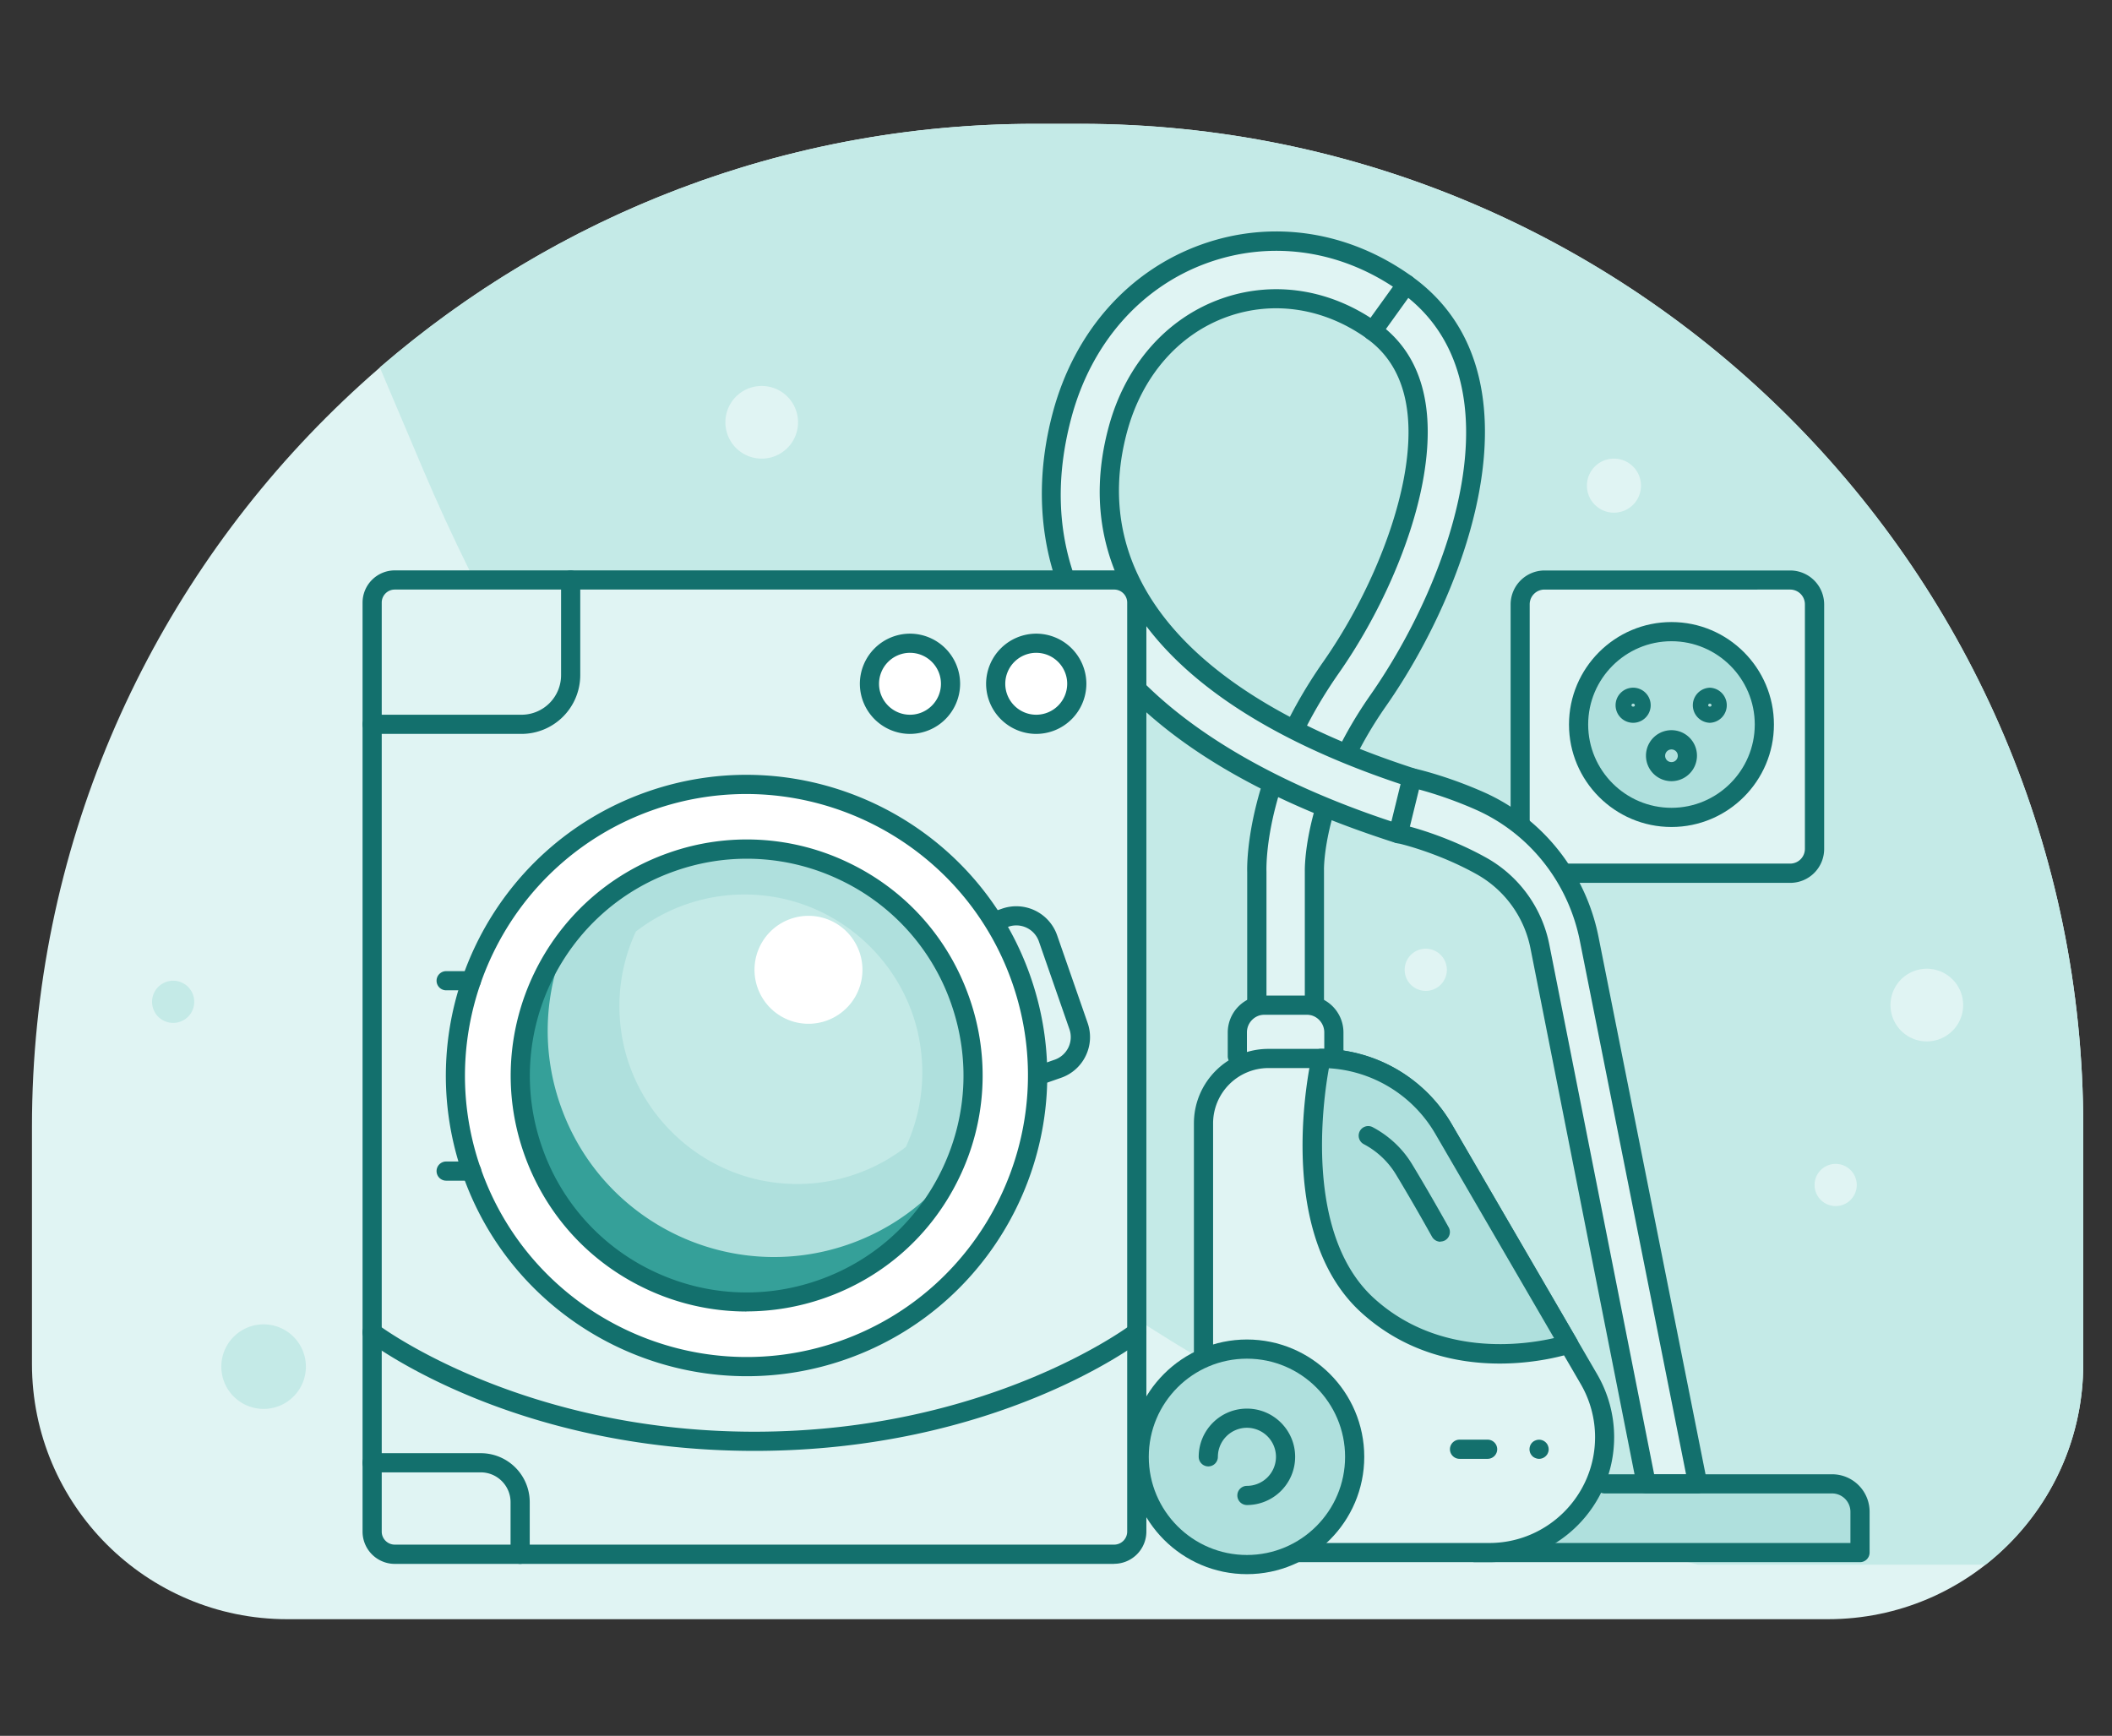 <svg xmlns="http://www.w3.org/2000/svg" width="219" height="180" fill="none"><rect width="100%" height="100%" fill="#333333" stroke="none"/><path fill="#E0F4F3" d="M107.321 12.84h4.692c57.401 0 104.007 46.606 104.007 104.007v24.59c0 14.611-11.858 26.469-26.469 26.469H29.783c-14.611 0-26.469-11.858-26.469-26.469v-24.59c0-57.401 46.607-104.008 104.007-104.008"/><path fill="#C4EAE7" d="M112.013 12.84h-4.692c-25.972 0-49.708 9.521-67.937 25.256l4.453 10.506c23.925 56.436 72.817 98.471 132.196 113.649h29.859c6.162-4.841 10.128-12.365 10.128-20.814v-24.59c0-57.441-46.567-104.008-104.007-104.008"/><path fill="#E0F4F3" d="M185.625 60.142H160.16a2.525 2.525 0 0 0-2.525 2.524v25.356a2.525 2.525 0 0 0 2.525 2.525h25.465a2.525 2.525 0 0 0 2.525-2.525V62.666a2.525 2.525 0 0 0-2.525-2.524"/><path fill="#13706D" d="M185.635 91.55H160.16a3.523 3.523 0 0 1-3.519-3.508V62.676a3.526 3.526 0 0 1 3.519-3.519h25.475a3.525 3.525 0 0 1 3.518 3.52v25.365a3.516 3.516 0 0 1-3.518 3.508M160.15 61.137a1.53 1.53 0 0 0-1.531 1.53v25.366c0 .845.686 1.52 1.531 1.52h25.475a1.53 1.53 0 0 0 1.531-1.52V62.666a1.53 1.53 0 0 0-1.531-1.53z"/><path fill="#AFE0DD" d="M173.32 84.762c5.319 0 9.631-4.312 9.631-9.632s-4.312-9.631-9.631-9.631-9.632 4.312-9.632 9.631c0 5.32 4.313 9.632 9.632 9.632"/><path fill="#13706D" d="M173.32 85.756c-5.865 0-10.626-4.771-10.626-10.626s4.771-10.625 10.626-10.625 10.625 4.771 10.625 10.625c0 5.855-4.771 10.626-10.625 10.626m0-19.263c-4.761 0-8.638 3.876-8.638 8.637s3.877 8.638 8.638 8.638 8.637-3.877 8.637-8.638c0-4.76-3.876-8.637-8.637-8.637"/><path fill="#13706D" d="M169.344 74.952a1.82 1.82 0 1 1 .002-3.64 1.82 1.82 0 0 1-.002 3.64m0-1.988c-.1 0-.169.08-.169.168 0 .19.348.19.348 0a.167.167 0 0 0-.169-.168zm7.951 1.988a1.82 1.82 0 0 1 0-3.638 1.82 1.82 0 0 1 0 3.638m0-1.988a.167.167 0 0 0-.168.168c0 .19.347.19.347 0a.167.167 0 0 0-.169-.168zm-3.975 8.041a2.643 2.643 0 1 1 0-5.288 2.643 2.643 0 1 1 0 5.288m0-3.29a.655.655 0 0 0-.656.656.65.65 0 0 0 .656.656.65.65 0 0 0 .656-.656.65.65 0 0 0-.656-.656"/><path fill="#E0F4F3" d="M138.303 109.511v-2.465a2.83 2.83 0 0 0-2.833-2.832h-4.343a2.83 2.83 0 0 0-2.833 2.832v2.475"/><path fill="#13706D" d="M128.304 110.525a.997.997 0 0 1-.994-.994v-2.475a3.835 3.835 0 0 1 3.827-3.827h4.343a3.835 3.835 0 0 1 3.827 3.827v2.465a.997.997 0 0 1-.994.994.997.997 0 0 1-.994-.994v-2.465a1.84 1.84 0 0 0-1.839-1.839h-4.343a1.84 1.84 0 0 0-1.839 1.839v2.475a.997.997 0 0 1-.994.994"/><path fill="#AFE0DD" d="M152.924 160.998h39.947v-4.234a2.89 2.89 0 0 0-2.892-2.893h-23.587"/><path fill="#13706D" d="M192.871 161.992h-39.947a.997.997 0 0 1-.994-.994c0-.547.447-.994.994-.994h38.953v-3.24a1.905 1.905 0 0 0-1.898-1.899h-23.587a.997.997 0 0 1-.994-.994c0-.546.448-.993.994-.993h23.587a3.885 3.885 0 0 1 3.886 3.886v4.234a.997.997 0 0 1-.994.994"/><path fill="#E0F4F3" d="M124.815 140.175v-23.696a6.727 6.727 0 0 1 6.729-6.729h5.447a14.69 14.69 0 0 1 12.693 7.305l15.098 25.953a11.97 11.97 0 0 1 1.62 6.013c0 6.61-5.357 11.967-11.967 11.967h-20.217"/><path fill="#13706D" d="M154.425 161.992h-20.217a.997.997 0 0 1-.994-.994c0-.547.447-.994.994-.994h20.217c6.053 0 10.973-4.92 10.973-10.973 0-1.938-.517-3.847-1.491-5.517l-15.098-25.952a13.75 13.75 0 0 0-11.838-6.808h-5.447a5.744 5.744 0 0 0-5.735 5.735v23.696a.997.997 0 0 1-.994.994 1 1 0 0 1-.994-.994v-23.696c0-4.254 3.459-7.723 7.723-7.723h5.447a15.7 15.7 0 0 1 13.548 7.792l15.098 25.953a12.96 12.96 0 0 1 1.759 6.52c0 7.146-5.814 12.961-12.961 12.961z"/><path fill="#AFE0DD" d="M129.298 162.241c6.17 0 11.172-5.002 11.172-11.172s-5.002-11.173-11.172-11.173-11.172 5.002-11.172 11.173c0 6.17 5.002 11.172 11.172 11.172"/><path fill="#13706D" d="M129.298 163.235c-6.709 0-12.166-5.457-12.166-12.166s5.457-12.166 12.166-12.166 12.166 5.456 12.166 12.166c0 6.709-5.457 12.166-12.166 12.166m0-22.345c-5.616 0-10.178 4.563-10.178 10.179 0 5.615 4.562 10.178 10.178 10.178s10.178-4.563 10.178-10.178-4.562-10.179-10.178-10.179"/><path fill="#AFE0DD" d="M125.292 151.069a4.007 4.007 0 0 1 8.012 0 4 4 0 0 1-4.006 4.005"/><path fill="#13706D" d="M129.298 156.068a.997.997 0 0 1-.994-.994c0-.547.447-.994.994-.994a3.016 3.016 0 0 0 3.012-3.011 3.016 3.016 0 0 0-3.012-3.012 3.016 3.016 0 0 0-3.012 3.012.996.996 0 0 1-.994.993.997.997 0 0 1-.994-.993c0-2.754 2.237-5 5-5s5 2.246 5 5a5.004 5.004 0 0 1-5 4.999m24.958-4.791h-2.912a.997.997 0 0 1-.994-.994c0-.546.447-.994.994-.994h2.912c.547 0 .994.448.994.994a.997.997 0 0 1-.994.994m5.338 0a1 1 0 0 1-.378-.079.9.9 0 0 1-.328-.209c-.04-.05-.09-.099-.119-.149-.04-.06-.07-.119-.1-.179-.02-.06-.04-.119-.05-.189-.019-.059-.019-.129-.019-.189 0-.258.099-.517.288-.705a.9.9 0 0 1 .328-.209.99.99 0 0 1 1.073.209c.1.099.169.198.219.328a1 1 0 0 1 .08.377c0 .06 0 .13-.02.189a.6.6 0 0 1-.06.189.8.8 0 0 1-.089.179c-.04.05-.08.099-.13.149a1 1 0 0 1-.695.288"/><path fill="#AFE0DD" d="M141.822 135.374c8.846 8.031 20.833 4.006 20.833 4.006l-12.981-22.325a14.68 14.68 0 0 0-12.693-7.305s-4.016 17.593 4.841 25.624"/><path fill="#13706D" d="M155.508 141.397c-4.274 0-9.701-1.063-14.353-5.288-9.174-8.329-5.307-25.832-5.138-26.578a.99.99 0 0 1 .964-.775 15.73 15.73 0 0 1 13.547 7.792l12.982 22.325a.97.97 0 0 1 .069.845 1.01 1.01 0 0 1-.616.596c-.249.089-3.32 1.083-7.465 1.083zm-13.021-6.759c6.739 6.113 15.506 4.841 18.657 4.115l-12.325-21.201a13.71 13.71 0 0 0-11.023-6.778c-.626 3.459-2.574 17.265 4.691 23.864"/><path fill="#E0F4F3" d="M141.881 117.771a9.56 9.56 0 0 1 3.718 3.489c1.968 3.25 3.767 6.5 3.767 6.5"/><path fill="#13706D" d="M149.366 128.764c-.348 0-.686-.189-.875-.517-.02-.029-1.809-3.27-3.747-6.47a8.57 8.57 0 0 0-3.33-3.131 1 1 0 0 1-.417-1.342.99.99 0 0 1 1.342-.418c1.182.627 2.862 1.809 4.095 3.857 1.958 3.23 3.767 6.5 3.787 6.53a.997.997 0 0 1-.388 1.352c-.149.08-.318.119-.477.119z"/><path fill="#E0F4F3" d="M142.338 34.319c4.175 3.001 5.576 8.24 4.185 15.575-1.173 6.153-4.344 13.369-8.498 19.303-7.743 11.062-7.733 20.137-7.704 21.22v13.806h5.964V90.248c0-.08-.189-7.872 6.63-17.632 8.458-12.097 16.221-33.576 2.912-43.138"/><path fill="#13706D" d="M136.285 105.217h-5.964a.997.997 0 0 1-.994-.994V90.417c-.03-1.013-.049-10.436 7.882-21.787 4.076-5.825 7.187-12.902 8.34-18.915 1.322-6.928.039-11.828-3.787-14.581a1 1 0 0 1-.229-1.392 1 1 0 0 1 1.392-.228c4.512 3.24 6.053 8.816 4.582 16.569-1.193 6.282-4.433 13.647-8.658 19.69-7.574 10.824-7.554 19.65-7.524 20.624v12.842h3.976V90.378c0-.17-.219-8.27 6.809-18.319 8.239-11.778 15.873-32.612 3.14-41.766a1 1 0 0 1-.228-1.391 1 1 0 0 1 1.391-.23c13.896 9.99 6.014 32.096-2.673 44.52-6.57 9.393-6.461 16.957-6.451 17.027v14.014a.997.997 0 0 1-.994.994z"/><path fill="#E0F4F3" d="M170.696 153.862h5.337l-11.251-56.507c-1.262-6.311-5.457-11.699-11.341-14.303-3.409-1.51-6.302-2.226-7.017-2.395-23.836-7.713-34.68-20.515-30.525-36.07 1.64-6.134 5.656-10.745 11.033-12.674 5.119-1.829 10.745-.954 15.416 2.406l1.77-2.465 1.709-2.376c-6.292-4.522-13.905-5.675-20.903-3.18-7.246 2.594-12.633 8.697-14.79 16.748-2.962 11.072-2.395 31.418 34.59 43.326l.268.07c1.6.348 5.179 1.44 8.578 3.33a12.32 12.32 0 0 1 6.113 8.378l11.023 55.712"/><path fill="#13706D" d="M176.034 154.855h-5.338a.99.99 0 0 1-.974-.805l-11.023-55.71a11.32 11.32 0 0 0-5.616-7.704c-3.32-1.849-6.779-2.892-8.299-3.23l-.318-.08c-37.82-12.176-38.347-33.138-35.296-44.549 2.237-8.369 7.852-14.72 15.416-17.424 7.316-2.614 15.268-1.401 21.818 3.31.209.15.358.388.397.646s-.02.527-.169.746l-3.478 4.84a.98.98 0 0 1-.647.398 1.04 1.04 0 0 1-.745-.17c-4.403-3.17-9.691-3.995-14.502-2.275-5.059 1.809-8.856 6.182-10.406 11.987-3.996 14.959 6.609 27.343 29.868 34.868.735.169 3.658.904 7.117 2.435 6.132 2.713 10.585 8.33 11.917 15.018l11.252 56.507a1 1 0 0 1-.209.825 1 1 0 0 1-.765.367m-4.513-1.987h3.31l-11.013-55.314c-1.203-6.053-5.238-11.132-10.775-13.587-3.3-1.462-6.073-2.157-6.838-2.336-24.501-7.922-35.574-21.161-31.26-37.293 1.72-6.451 5.974-11.312 11.659-13.35 5.139-1.838 10.735-1.112 15.506 1.969l2.326-3.23c-5.855-3.857-12.783-4.762-19.174-2.485-6.937 2.475-12.096 8.339-14.163 16.062-6.68 24.998 18.398 37.124 33.933 42.124l.219.06c1.58.337 5.278 1.46 8.806 3.419a13.26 13.26 0 0 1 6.6 9.055z"/><path fill="#13706D" d="M144.992 87.446c-.079 0-.159 0-.238-.03a.99.99 0 0 1-.726-1.203l1.422-5.795a.99.99 0 0 1 1.202-.725.99.99 0 0 1 .726 1.202l-1.422 5.795a.985.985 0 0 1-.964.755"/><path fill="#E0F4F3" d="M115.531 60.142H40.935a2.346 2.346 0 0 0-2.346 2.345v96.334a2.346 2.346 0 0 0 2.346 2.346h74.596a2.346 2.346 0 0 0 2.346-2.346V62.487a2.346 2.346 0 0 0-2.346-2.346"/><path fill="#13706D" d="M115.531 162.171H40.935a3.347 3.347 0 0 1-3.34-3.34V62.487a3.347 3.347 0 0 1 3.34-3.34h74.596a3.35 3.35 0 0 1 3.34 3.34v96.334a3.347 3.347 0 0 1-3.34 3.34zM40.935 61.136c-.746 0-1.352.606-1.352 1.351v96.334c0 .746.606 1.352 1.352 1.352h74.596c.746 0 1.352-.606 1.352-1.352V62.487c0-.745-.606-1.352-1.352-1.352z"/><path fill="#fff" d="M77.414 141.715c16.67 0 30.186-13.515 30.186-30.186S94.085 81.343 77.414 81.343c-16.672 0-30.187 13.514-30.187 30.186 0 16.671 13.515 30.186 30.187 30.186"/><path fill="#13706D" d="M77.443 142.709c-12.911 0-25.008-8.081-29.48-20.942-5.646-16.241 2.971-34.043 19.213-39.689 16.24-5.645 34.042 2.972 39.688 19.213s-2.972 34.043-19.213 39.689a31 31 0 0 1-10.208 1.729m-.06-60.372c-3.17 0-6.4.516-9.561 1.62-15.208 5.288-23.269 21.956-17.991 37.154 5.288 15.207 21.956 23.268 37.154 17.99 15.208-5.288 23.268-21.956 17.991-37.154-4.185-12.037-15.516-19.61-27.602-19.61z"/><path fill="#35A099" d="M77.413 134.996c12.96 0 23.467-10.506 23.467-23.467S90.374 88.062 77.413 88.062s-23.467 10.506-23.467 23.467 10.507 23.467 23.467 23.467"/><path fill="#13706D" d="M107.6 112.543a.99.99 0 0 1-.935-.666.987.987 0 0 1 .617-1.262l2.077-.726a2.484 2.484 0 0 0 1.531-3.171l-3.161-9.085a2.483 2.483 0 0 0-3.171-1.53l-.487.169a.987.987 0 0 1-1.262-.616.987.987 0 0 1 .616-1.263l.487-.169a4.484 4.484 0 0 1 5.705 2.763l3.161 9.085a4.44 4.44 0 0 1-.199 3.419 4.45 4.45 0 0 1-2.564 2.277l-2.077.725a1 1 0 0 1-.328.06z"/><path fill="#fff" d="M111.655 70.906a4.204 4.204 0 1 0-8.408 0 4.204 4.204 0 0 0 8.408 0"/><path fill="#13706D" d="M107.45 76.105a5.21 5.21 0 0 1-5.198-5.199 5.21 5.21 0 0 1 5.198-5.198 5.21 5.21 0 0 1 5.199 5.198 5.21 5.21 0 0 1-5.199 5.198m0-8.41a3.215 3.215 0 0 0-3.21 3.211c0 1.77 1.441 3.21 3.21 3.21a3.215 3.215 0 0 0 3.211-3.21c0-1.77-1.441-3.21-3.211-3.21"/><path fill="#fff" d="M98.565 70.906a4.204 4.204 0 1 0-8.41 0 4.204 4.204 0 0 0 8.41 0"/><path fill="#13706D" d="M94.36 76.105a5.21 5.21 0 0 1-5.198-5.199 5.21 5.21 0 0 1 5.198-5.198 5.21 5.21 0 0 1 5.198 5.198 5.21 5.21 0 0 1-5.198 5.198m0-8.41a3.215 3.215 0 0 0-3.21 3.211c0 1.77 1.44 3.21 3.21 3.21s3.21-1.44 3.21-3.21-1.44-3.21-3.21-3.21m-16.132 82.757c-24.988 0-39.639-11.043-40.255-11.51a.985.985 0 0 1-.179-1.391.997.997 0 0 1 1.392-.189c.149.109 14.77 11.102 39.042 11.102s38.894-10.983 39.043-11.092a.993.993 0 0 1 1.213 1.57c-.617.467-15.258 11.51-40.256 11.51m-24.292 11.719a.997.997 0 0 1-.994-.994v-5.407c0-1.7-1.382-3.091-3.091-3.091H38.579a.997.997 0 0 1-.994-.994c0-.547.448-.994.994-.994h11.272a5.08 5.08 0 0 1 5.079 5.079v5.407a.997.997 0 0 1-.994.994m.139-86.067H38.589a.997.997 0 0 1-.994-.993c0-.547.447-.995.994-.995h15.486a4.106 4.106 0 0 0 4.105-4.105v-9.87c0-.546.447-.993.994-.993s.994.447.994.993v9.87a6.1 6.1 0 0 1-6.093 6.093m-5.198 26.589h-2.614a.997.997 0 0 1-.994-.994c0-.547.447-.994.994-.994h2.614c.546 0 .994.447.994.994a.997.997 0 0 1-.994.994m.029 19.74h-2.643a.997.997 0 0 1-.994-.994c0-.547.447-.994.994-.994h2.643c.547 0 .994.447.994.994a.997.997 0 0 1-.994.994"/><path fill="#AFE0DD" d="M99.579 103.826C95.324 91.58 81.946 85.11 69.71 89.364a23.4 23.4 0 0 0-10.735 7.653c-2.465 5.328-2.962 11.58-.874 17.563 4.254 12.246 17.633 18.717 29.868 14.463a23.4 23.4 0 0 0 10.735-7.654c2.465-5.328 2.962-11.58.875-17.563"/><path fill="#13706D" d="M77.394 136a24.4 24.4 0 0 1-10.636-2.455c-5.884-2.843-10.297-7.812-12.444-13.985-4.433-12.742 2.336-26.707 15.078-31.14a24.3 24.3 0 0 1 18.687 1.083c5.884 2.843 10.297 7.812 12.444 13.985a24.3 24.3 0 0 1-1.084 18.686c-2.842 5.884-7.812 10.298-13.984 12.445a24.5 24.5 0 0 1-8.052 1.371zm.04-46.954c-2.486 0-4.98.417-7.396 1.262-11.708 4.065-17.92 16.907-13.845 28.606a22.34 22.34 0 0 0 11.43 12.852c5.407 2.614 11.5 2.972 17.176 1.004s10.237-6.034 12.851-11.441 2.972-11.5 1.004-17.175a22.3 22.3 0 0 0-11.43-12.852 22.4 22.4 0 0 0-9.77-2.256z"/><path fill="#C4EAE7" d="M79.739 92.932A18.43 18.43 0 0 0 65.933 96.6c-1.55 3.36-2.147 7.236-1.352 11.341 1.501 7.633 7.843 13.617 15.546 14.661a18.43 18.43 0 0 0 13.806-3.668c1.55-3.36 2.147-7.236 1.351-11.341-1.5-7.634-7.842-13.617-15.545-14.66"/><path fill="#fff" d="M83.834 106.162a5.596 5.596 0 1 0 0-11.193 5.596 5.596 0 0 0 0 11.193"/><path fill="#C4EAE7" d="M27.268 146.099a4.384 4.384 0 1 0 0-8.767 4.384 4.384 0 0 0 0 8.767"/><path fill="#E0F4F3" d="M190.346 125.067a2.187 2.187 0 1 0 0-4.374 2.187 2.187 0 0 0 0 4.374m-42.551-22.315a2.187 2.187 0 1 0 0-4.373 2.187 2.187 0 0 0 0 4.373M78.984 47.558a3.767 3.767 0 1 0 0-7.534 3.767 3.767 0 0 0 0 7.534m120.815 60.433a3.768 3.768 0 1 0-.002-7.536 3.768 3.768 0 0 0 .002 7.536m-32.443-54.827a2.803 2.803 0 1 0 0-5.606 2.803 2.803 0 0 0 0 5.606"/><path fill="#C4EAE7" d="M17.955 106.072a2.187 2.187 0 1 0 0-4.374 2.187 2.187 0 0 0 0 4.374"/></svg>